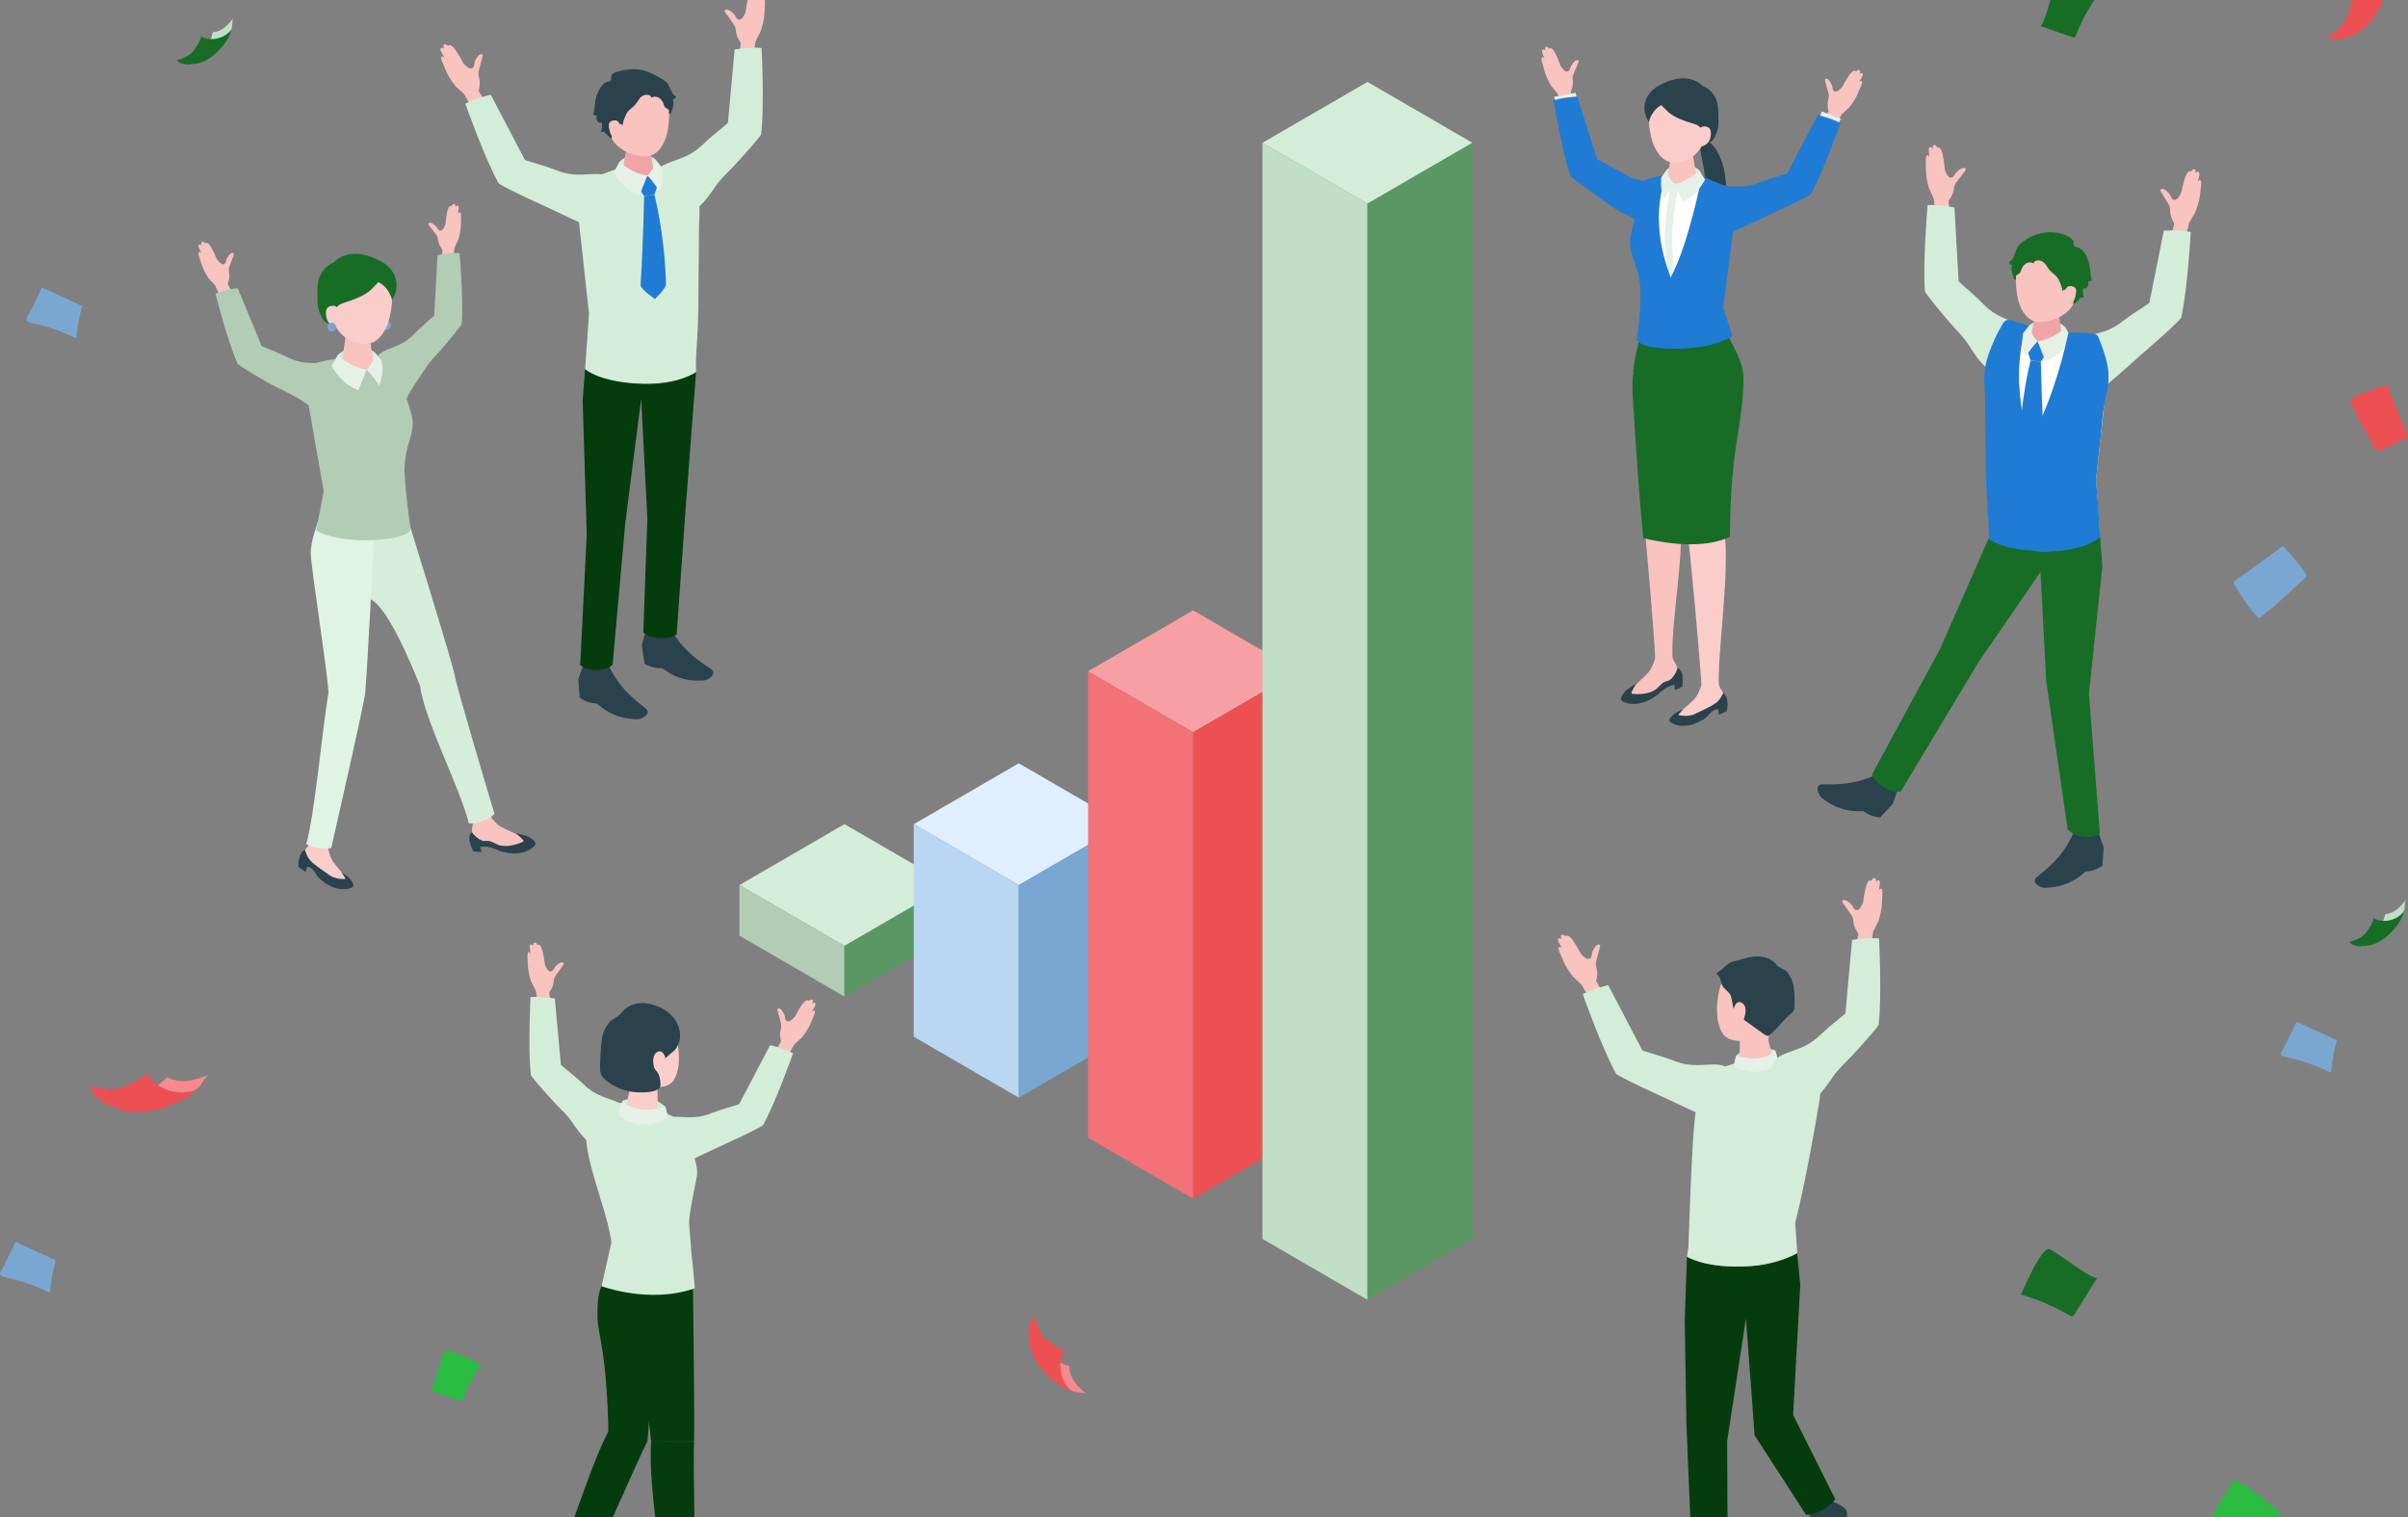 <svg width="500" height="315" viewBox="0 0 500 315" fill="none" xmlns="http://www.w3.org/2000/svg">
<rect x="0" y="0" width="500" height="315" fill="#808080" stroke="none"/>
<g clip-path="url(#clip0_2334_7569)">
<g clip-path="url(#clip1_2334_7569)">
<path d="M153.539 183.777L175.347 196.421L197.154 183.777L175.347 171.129L153.539 183.777Z" fill="#D4EDD8"/>
<path d="M175.347 196.421L153.539 183.777V194.293L175.347 206.937V196.421Z" fill="#B2CCB6"/>
<path d="M175.348 196.421L197.155 183.777V194.293L175.348 206.937V196.421Z" fill="#5B9765"/>
<path d="M156.501 11.112L156.911 8.547L157.996 6.386C158.342 5.382 158.688 3.843 158.734 2.778C158.787 1.625 158.836 0.767 158.84 0.483C158.843 0.061 158.769 -0.411 158.462 -0.4C158.229 -0.393 158.073 0.107 158.073 0.107C158.073 0.107 158.306 -1.294 158.317 -1.497C158.328 -1.699 158.296 -2.089 158.01 -2.121C157.723 -2.153 157.483 -1.717 157.483 -1.717C157.579 -2.291 157.409 -2.536 157.172 -2.589C156.876 -2.653 156.494 -1.99 156.494 -1.99C156.494 -1.99 156.127 -2.444 155.636 -1.412C155.194 -0.482 154.791 2.58 154.791 2.58C154.526 3.147 154.286 3.704 153.89 3.97C153.647 4.13 153.286 4.102 153.06 3.917C152.923 3.804 152.643 3.218 152.53 3.08C152.227 2.704 151.043 1.547 150.51 2.133C150.481 2.165 150.457 2.204 150.45 2.246C150.446 2.296 150.467 2.342 150.488 2.384C150.64 2.672 150.852 2.945 151.043 3.2C151.453 3.75 151.838 4.318 152.237 4.875C152.248 4.889 152.258 4.903 152.269 4.914C152.597 5.347 152.771 5.868 152.806 6.411C152.891 7.717 153.83 8.923 153.83 8.923L152.88 14.635L156.869 14.738L156.498 11.108L156.501 11.112Z" fill="#F9C3C0"/>
<path d="M158.138 9.962C158.138 9.962 158.756 21.985 158.049 27.913C157.632 28.641 154.75 31.936 152.471 34.374C151.072 35.874 149.754 36.974 148.56 38.702C146.455 41.749 144.427 44.843 140.223 44.591C138.75 44.502 135.768 43.818 135.821 41.891C135.874 39.979 135.238 36.804 136.531 35.271C137.312 34.342 138.513 33.906 139.654 33.508C142.378 32.557 144.007 31.883 146.024 29.921C147.628 28.364 149.468 27.005 151.15 25.529L152.538 10.281C152.538 10.281 155.516 9.706 158.134 9.962H158.138Z" fill="#D4EDD8"/>
<path d="M97.65 21.809L96.371 19.552L94.602 17.91C93.927 17.09 93.065 15.771 92.651 14.791C92.199 13.731 91.853 12.943 91.751 12.677C91.599 12.283 91.503 11.815 91.796 11.716C92.016 11.641 92.337 12.056 92.337 12.056C92.337 12.056 91.63 10.829 91.549 10.64C91.468 10.456 91.362 10.076 91.62 9.949C91.874 9.821 92.256 10.14 92.256 10.14C91.966 9.633 92.04 9.346 92.242 9.214C92.496 9.048 93.086 9.537 93.086 9.537C93.086 9.537 93.273 8.984 94.089 9.778C94.824 10.492 96.272 13.22 96.272 13.22C96.718 13.66 97.138 14.096 97.601 14.202C97.883 14.266 98.212 14.114 98.36 13.862C98.449 13.706 98.509 13.06 98.565 12.89C98.717 12.428 99.424 10.931 100.127 11.29C100.166 11.311 100.201 11.336 100.222 11.375C100.243 11.418 100.24 11.471 100.233 11.52C100.19 11.843 100.088 12.173 99.996 12.482C99.805 13.142 99.643 13.809 99.463 14.469C99.459 14.483 99.452 14.5 99.448 14.518C99.289 15.04 99.314 15.59 99.47 16.111C99.844 17.363 99.388 18.822 99.388 18.822L102.271 23.834L98.572 25.335L97.654 21.805L97.65 21.809Z" fill="#F9C3C0"/>
<path d="M96.621 21.535C96.621 21.535 100.634 32.877 103.545 38.085C104.205 38.596 108.127 40.529 111.161 41.909C114.684 43.495 118.054 45.194 121.594 46.738C121.848 46.848 122.113 46.961 122.388 46.936C122.611 46.919 122.812 46.812 123.007 46.702C124.639 45.791 125.123 45.308 126.974 45.148C129.358 44.943 130.019 43.818 129.408 42.449C128.631 40.703 128.005 37.524 126.228 36.605C125.155 36.048 123.879 36.105 122.671 36.176C119.792 36.343 118.033 36.35 115.418 35.314C113.341 34.491 111.126 33.945 109.006 33.228L101.909 19.676C101.909 19.676 98.938 20.293 96.617 21.531L96.621 21.535Z" fill="#D4EDD8"/>
<path d="M121.487 76.667L122.303 65.137L119.799 42.315C119.47 40.346 120.254 38.345 122.392 37.373C127.306 35.138 133.057 32.367 142.337 36.025C143.609 36.525 144.082 38.065 144.524 39.36C145.05 40.91 145.308 42.581 145.248 44.227L145.146 47.055C145.1 52.447 145.054 57.843 145.008 63.236C144.98 66.656 144.81 70.026 144.566 73.439C144.46 74.94 144.535 77.256 144.535 77.256C144.535 77.256 141.74 79.757 133.467 79.711C124.451 79.665 121.491 76.664 121.491 76.664L121.487 76.667Z" fill="#D4EDD8"/>
<path d="M121.092 138.135L120.074 141.02L120.375 144.901C120.375 144.901 122.031 146.096 123.925 146.079C125.101 147.033 127.458 149.243 132.248 149.346C133.28 149.367 135.064 148.388 134.293 147.327C133.82 146.671 128.825 143.812 126.334 138.036C123.649 137.77 121.095 138.139 121.095 138.139L121.092 138.135Z" fill="#2A424B"/>
<path d="M134.056 131.036L133.254 133.991L133.837 137.833C133.837 137.833 135.578 138.891 137.461 138.724C138.705 139.579 141.217 141.594 145.996 141.314C147.028 141.253 148.734 140.132 147.886 139.135C147.364 138.522 142.178 136.07 139.27 130.514C136.575 130.468 134.052 131.036 134.052 131.036H134.056Z" fill="#2A424B"/>
<path d="M136.168 33.169C135.044 31.963 130.685 31.409 128.625 33.594C128.477 34.662 128.258 35.358 128.258 35.358L132.027 36.717L136.072 36.142C136.072 36.142 136.27 33.999 136.168 33.169Z" fill="#D6EDDA"/>
<path d="M132.463 29.5C130.841 29.5 129.979 30.415 129.979 31.21L129.156 36.528C129.23 37.45 130.792 38.196 132.64 38.196C134.487 38.196 135.925 37.45 135.851 36.528L135.052 30.969C134.985 30.16 134.088 29.5 132.466 29.5H132.463Z" fill="#F0A4A8"/>
<path d="M131.799 16.53C127.182 16.565 125.906 20.046 125.906 24.274C125.906 29.777 129.51 31.473 131.361 32.012C133.615 32.672 136.42 33.261 138.137 28.925C139.157 26.346 139.122 21.862 138.553 20.124C138.059 18.609 136.416 16.494 131.799 16.53Z" fill="#F9C3C0"/>
<path d="M136.561 38.387L134.424 36.453L132.777 39.256L133.756 40.707L135.876 40.448L136.561 38.387Z" fill="#207BD4"/>
<path d="M135.874 40.449L133.755 40.708C133.755 40.708 133.585 49.765 133.016 59.191C132.963 60.054 135.994 62.083 135.994 62.083C135.994 62.083 138.312 59.873 138.287 59.025C138.005 48.314 135.874 40.445 135.874 40.445V40.449Z" fill="#207BD4"/>
<path d="M135.218 20.357C135.338 19.991 134.871 19.704 134.486 19.683C132.787 19.58 132.596 21.19 131.54 22.102C131.014 22.556 130.41 22.968 130.102 23.592C129.731 24.344 129.315 25.228 129.269 26.132C128.696 24.543 126.534 28.481 127.092 28.924C126.933 28.8 125.344 27.392 125.489 27.335C125.277 27.42 125.04 27.445 124.814 27.41C125.022 26.76 125.072 26.061 124.955 25.391C124.683 25.65 124.196 25.465 124.015 25.132C123.835 24.802 123.871 24.401 123.909 24.025C123.648 24.025 123.39 23.954 123.164 23.826C123.524 22.822 123.457 21.715 123.659 20.669C123.871 19.558 124.729 17.682 125.725 17.121C126.05 16.937 126.591 16.983 126.817 16.703C127.054 16.415 126.753 15.837 127.092 15.464C127.425 15.103 127.912 14.939 128.389 14.822C130.23 14.375 132.105 14.13 133.946 14.716C135.158 15.103 136.281 15.72 137.38 16.366C137.701 16.557 138.026 16.752 138.302 17.008C138.98 17.636 139.164 18.604 139.651 19.37C139.831 19.654 140.082 19.91 140.404 19.998C140.333 20.162 140.255 20.328 140.128 20.453C140.005 20.573 139.817 20.648 139.648 20.584C139.92 20.899 139.86 21.637 139.778 22.021C139.676 22.507 139.513 23.049 139.305 23.5C139.252 23.617 139.107 23.72 138.998 23.645C138.916 23.589 138.913 23.472 138.924 23.372C138.945 23.181 138.977 22.968 138.856 22.815C138.814 22.762 138.754 22.723 138.697 22.684C138.535 22.578 138.369 22.468 138.206 22.361C137.906 22.163 137.864 21.68 137.708 21.364C137.532 21.009 137.306 20.676 136.995 20.431C136.486 20.03 135.695 19.927 135.211 20.357H135.218Z" fill="#2A424B"/>
<path d="M128.821 26.381C128.821 26.381 128.744 24.809 127.398 25.015C126.25 25.189 126.278 25.937 126.61 27.246C126.942 28.555 127.74 29.18 128.546 29.141C129.351 29.105 128.821 26.377 128.821 26.377V26.381Z" fill="#F9C3C0"/>
<path d="M121.836 111.026L120.981 83.144L121.487 76.666C121.487 76.666 124.489 79.415 133.462 79.713C140.846 79.958 144.53 77.258 144.53 77.258L142.404 105.076L140.5 131.73C140.5 131.73 139.436 132.571 137.239 132.518C134.748 132.461 133.579 131.297 133.579 131.297L134.423 107.801L133.137 82.775L129.841 108.564L127.202 138.042C127.202 138.042 125.934 139.166 123.875 139.173C121.79 139.18 120.473 138.091 120.473 138.091L121.836 111.019V111.026Z" fill="#053C0E"/>
<path d="M134.422 36.453C134.422 36.453 133.543 38.624 132.776 40.622C130.639 39.742 129.176 38.617 127.406 35.815C127.918 34.999 128.625 33.594 128.625 33.594C128.625 33.594 131.116 36.02 134.419 36.453H134.422Z" fill="#E5F0E7"/>
<path d="M134.422 36.453C134.422 36.453 135.849 35.254 136.167 33.168C136.167 33.168 136.987 34.25 137.449 34.807C137.796 37.223 137.411 38.411 136.902 39.706C135.761 37.787 134.422 36.453 134.422 36.453Z" fill="#E5F0E7"/>
<path d="M401.841 43.801L401.523 41.225L400.516 39.026C400.205 38.011 399.916 36.457 399.905 35.393C399.894 34.236 399.873 33.378 399.88 33.094C399.891 32.672 399.983 32.203 400.29 32.225C400.523 32.239 400.661 32.746 400.661 32.746C400.661 32.746 400.477 31.338 400.474 31.136C400.474 30.933 400.516 30.543 400.802 30.525C401.089 30.504 401.315 30.948 401.315 30.948C401.24 30.369 401.417 30.131 401.657 30.089C401.958 30.036 402.311 30.713 402.311 30.713C402.311 30.713 402.692 30.273 403.148 31.323C403.554 32.267 403.851 35.343 403.851 35.343C404.095 35.921 404.314 36.486 404.702 36.762C404.939 36.932 405.303 36.915 405.533 36.737C405.674 36.627 405.974 36.053 406.091 35.918C406.409 35.552 407.631 34.438 408.143 35.041C408.172 35.074 408.196 35.112 408.2 35.155C408.2 35.205 408.179 35.251 408.154 35.293C407.991 35.574 407.772 35.84 407.571 36.092C407.14 36.627 406.737 37.181 406.317 37.72C406.306 37.734 406.296 37.745 406.285 37.759C405.939 38.178 405.752 38.696 405.695 39.239C405.564 40.541 404.582 41.711 404.582 41.711L405.328 47.451L401.339 47.412L401.841 43.801Z" fill="#F9C3C0"/>
<path d="M400.249 42.59C400.249 42.59 399.207 54.582 399.698 60.531C400.087 61.273 402.853 64.668 405.043 67.19C406.389 68.74 407.664 69.886 408.798 71.657C410.794 74.775 412.709 77.94 416.92 77.84C418.397 77.805 421.399 77.23 421.414 75.3C421.428 73.388 422.177 70.238 420.94 68.659C420.191 67.705 419.008 67.222 417.881 66.782C415.192 65.732 413.589 65.001 411.642 62.968C410.095 61.354 408.304 59.931 406.675 58.395L405.827 43.108C405.827 43.108 402.87 42.427 400.245 42.587L400.249 42.59Z" fill="#D4EDD8"/>
<path d="M453.974 48.737L454.567 46.211L455.804 44.132C456.221 43.156 456.676 41.645 456.8 40.587C456.934 39.442 457.047 38.587 457.068 38.306C457.104 37.884 457.061 37.409 456.754 37.395C456.521 37.384 456.33 37.873 456.33 37.873C456.33 37.873 456.666 36.493 456.687 36.295C456.708 36.096 456.708 35.702 456.426 35.653C456.143 35.603 455.871 36.018 455.871 36.018C456.005 35.45 455.857 35.195 455.624 35.128C455.33 35.039 454.906 35.678 454.906 35.678C454.906 35.678 454.574 35.199 454.009 36.192C453.504 37.086 452.879 40.112 452.879 40.112C452.575 40.658 452.296 41.198 451.879 41.432C451.625 41.574 451.264 41.521 451.056 41.318C450.925 41.194 450.688 40.591 450.589 40.446C450.314 40.048 449.215 38.81 448.643 39.353C448.611 39.381 448.583 39.42 448.576 39.463C448.569 39.513 448.586 39.559 448.604 39.605C448.735 39.903 448.926 40.19 449.099 40.46C449.47 41.038 449.809 41.631 450.169 42.216C450.176 42.23 450.187 42.244 450.197 42.258C450.494 42.713 450.628 43.248 450.625 43.791C450.618 45.1 451.466 46.37 451.466 46.37L450.109 51.997L454.076 52.391L453.967 48.747L453.974 48.737Z" fill="#F9C3C0"/>
<path d="M454.888 48.183C454.888 48.183 454.224 60.203 452.892 66.021C452.401 66.698 449.183 69.664 446.66 71.846C443.725 74.365 440.969 76.951 438.009 79.435C437.797 79.612 437.574 79.796 437.302 79.85C437.083 79.896 436.86 79.85 436.645 79.8C434.822 79.389 434.225 79.062 432.402 79.431C430.056 79.91 429.106 79.02 429.307 77.533C429.565 75.639 429.269 72.414 430.717 71.027C431.593 70.189 432.833 69.881 434.01 69.608C436.818 68.955 438.51 68.458 440.725 66.727C442.485 65.35 444.459 64.197 446.289 62.909L449.292 47.899C449.292 47.899 452.316 47.647 454.888 48.183Z" fill="#D4EDD8"/>
<path d="M436.031 111.075L435.215 99.545C435.328 98.502 435.445 97.459 435.558 96.416C435.978 92.574 436.402 88.732 436.823 84.89C437.134 82.073 438.434 77.734 437.066 75.126C436.582 74.204 436.123 72.636 435.381 71.926C434.901 71.465 433.905 71.22 433.297 70.958C431.693 70.255 430.058 69.624 428.355 69.212C423.918 68.141 419.396 68.772 415.181 70.433C413.909 70.933 413.436 72.473 412.994 73.768C412.468 75.318 412.21 76.989 412.27 78.635L412.373 81.463C412.419 86.855 412.465 92.251 412.511 97.644C412.539 101.064 412.708 104.434 412.952 107.847C413.058 109.348 412.984 111.664 412.984 111.664C412.984 111.664 415.778 114.166 424.052 114.119C433.067 114.073 436.028 111.072 436.028 111.072L436.031 111.075Z" fill="white"/>
<path d="M435.748 172.998L436.804 175.868L436.557 179.753C436.557 179.753 434.914 180.97 433.024 180.981C431.862 181.949 429.534 184.191 424.747 184.362C423.716 184.397 421.921 183.443 422.677 182.368C423.143 181.708 428.1 178.778 430.509 172.97C433.19 172.668 435.748 173.002 435.748 173.002V172.998Z" fill="#2A424B"/>
<path d="M394.028 163.98L393.046 166.882L390.418 169.738C390.418 169.738 388.386 169.635 386.92 168.436C385.412 168.447 382.208 168.702 378.406 165.779C377.587 165.147 376.799 163.26 378.057 162.909C378.83 162.692 384.497 163.583 390.004 160.613C392.262 162.089 394.032 163.98 394.032 163.98H394.028Z" fill="#2A424B"/>
<path d="M421.346 67.575C422.469 66.369 426.829 65.815 428.888 68.001C429.037 69.069 429.256 69.764 429.256 69.764L425.486 71.123L421.441 70.548C421.441 70.548 421.243 68.405 421.346 67.575Z" fill="#D6EDDA"/>
<path d="M425.051 63.91C426.672 63.91 427.534 64.826 427.534 65.62L428.357 70.938C428.283 71.861 426.722 72.606 424.874 72.606C423.027 72.606 421.589 71.861 421.663 70.938L422.461 65.379C422.528 64.57 423.426 63.91 425.047 63.91H425.051Z" fill="#F0A4A8"/>
<path d="M425.721 50.94C430.339 50.975 431.614 54.455 431.614 58.681C431.614 64.183 428.011 65.879 426.159 66.418C423.906 67.078 421.101 67.667 419.384 63.332C418.363 60.752 418.398 56.268 418.967 54.53C419.461 53.015 421.104 50.901 425.721 50.936V50.94Z" fill="#F9C3C0"/>
<path d="M420.957 72.796L423.094 70.859L424.741 73.666L423.762 75.117L421.642 74.854L420.957 72.796Z" fill="#207BD4"/>
<path d="M421.644 74.853L423.763 75.112C423.763 75.112 423.933 84.169 424.501 93.596C424.554 94.458 421.523 96.487 421.523 96.487C421.523 96.487 419.206 94.277 419.231 93.429C419.513 82.718 421.644 74.85 421.644 74.85V74.853Z" fill="#207BD4"/>
<path d="M417.862 53.774C417.682 54.058 417.431 54.314 417.109 54.402C417.18 54.566 417.258 54.732 417.385 54.856C417.509 54.977 417.696 55.052 417.865 54.988C417.593 55.303 417.653 56.041 417.735 56.425C417.837 56.911 418 57.453 418.208 57.904C418.261 58.021 418.406 58.124 418.515 58.049C418.597 57.993 418.6 57.876 418.59 57.776C418.568 57.585 418.537 57.372 418.657 57.219C418.699 57.166 418.759 57.127 418.816 57.088C418.978 56.981 419.144 56.872 419.307 56.765C419.607 56.566 419.649 56.084 419.805 55.768C419.981 55.413 420.208 55.08 420.518 54.835C421.027 54.434 421.819 54.331 422.303 54.761C422.182 54.395 422.649 54.108 423.034 54.087C424.733 53.984 424.924 55.594 425.98 56.506C426.506 56.96 427.111 57.372 427.418 57.996C427.789 58.748 428.206 59.632 428.252 60.536C428.824 58.947 430.986 62.885 430.428 63.328C430.587 63.204 432.176 61.796 432.032 61.739C432.244 61.824 432.48 61.849 432.706 61.813C432.498 61.164 432.448 60.465 432.565 59.795C432.837 60.054 433.325 59.869 433.505 59.536C433.685 59.206 433.65 58.805 433.611 58.429C433.872 58.429 434.13 58.358 434.356 58.23C433.996 57.226 434.063 56.119 433.862 55.073C433.611 53.771 432.943 52.181 431.781 51.507C431.495 51.341 430.954 51.312 430.735 51.131C430.428 50.88 430.661 50.28 430.452 49.946C430.06 49.315 428.87 48.786 428.202 48.584C426.153 47.96 423.892 48.166 421.949 49.038C420.964 49.482 420.045 50.099 419.282 50.869C418.487 51.671 418.459 52.834 417.865 53.771L417.862 53.774Z" fill="#176D25"/>
<path d="M428.695 60.791C428.695 60.791 428.776 59.219 430.118 59.425C431.266 59.599 431.238 60.347 430.906 61.656C430.574 62.965 429.776 63.59 428.97 63.551C428.165 63.515 428.695 60.787 428.695 60.787V60.791Z" fill="#F9C3C0"/>
<path d="M433.755 144.045L436.539 117.554L436.033 111.076C436.033 111.076 433.031 113.826 424.057 114.124C416.674 114.368 412.989 111.669 412.989 111.669L402.794 134.832L388.691 160.847C388.691 160.847 389.105 162.138 390.952 163.334C393.047 164.686 394.665 164.381 394.665 164.381L410.778 137.556L423.694 118.764L424.87 141.335L429.339 172.26C429.339 172.26 430.466 173.527 432.511 173.779C434.578 174.03 436.016 173.108 436.016 173.108L433.758 144.049L433.755 144.045Z" fill="#176D25"/>
<path d="M423.094 70.859C423.094 70.859 423.973 73.031 424.74 75.028C426.877 74.148 428.34 73.024 430.11 70.221C429.597 69.405 428.891 68 428.891 68C428.891 68 426.4 70.427 423.097 70.859H423.094Z" fill="#E5F0E7"/>
<path d="M422.919 114.013L422.121 93.188C421.061 90.847 420.397 88.293 419.92 85.774C419.408 83.067 419.153 80.31 419.171 77.553C419.181 75.666 419.21 73.765 419.499 71.891C419.605 71.196 419.655 70.156 419.973 69.525C420.111 69.252 420.368 69.028 420.566 68.805C420.87 68.464 421.135 68.078 421.411 67.712C421.382 67.751 419.98 67.237 419.853 67.194C419.266 67.006 418.68 66.811 418.093 66.609C417.588 66.435 417.016 66.293 416.535 66.527C416.15 66.715 415.914 67.106 415.698 67.478C414.543 69.454 413.575 71.608 412.837 73.782C412.31 75.333 411.978 77.036 412.038 78.682L412.151 81.531C412.197 86.923 412.317 92.355 412.363 97.747C412.392 101.167 412.611 104.477 412.851 107.887C412.957 109.387 412.985 111.92 412.985 111.92C412.985 111.92 415.518 114.184 422.891 114.365L422.919 114.013Z" fill="#207BD4"/>
<path d="M421.928 92.933C421.928 92.933 416.279 83.564 415.039 75.68C415.901 75.244 417.296 74.964 417.296 74.964L415.905 72.551L418.282 69.344L420.384 68.943C420.384 68.943 416.936 79.743 421.928 92.933Z" fill="#207BD4"/>
<path d="M436.076 70.919C435.995 70.699 435.91 70.483 435.825 70.263C435.726 70.004 435.617 69.73 435.398 69.56C435.228 69.432 435.016 69.379 434.808 69.337C433.087 68.989 431.289 69.173 429.537 69.053C429.442 70.142 429.505 71.139 429.24 72.203C428.739 74.232 428.173 76.244 427.545 78.234C426.047 82.963 424.248 88.001 421.094 91.9C421.193 98.435 422.171 114.346 422.171 114.346C422.68 114.446 423.429 114.602 424.054 114.598C425.654 114.591 427.064 114.488 428.301 114.325C430.826 113.942 433.638 113.47 436.034 111.551C436.037 111.434 436.034 111.271 436.034 111.075C435.981 108.819 435.405 101.695 435.235 99.755L435.221 99.545L435.401 97.91L436.27 89.991C436.454 88.32 436.532 86.6 436.8 84.947C437.228 82.296 438.03 79.88 437.772 77.141C437.567 74.995 436.846 72.941 436.083 70.922L436.076 70.919Z" fill="#207BD4"/>
<path d="M420.434 93.227C420.434 93.227 429.177 84.553 432.614 77.358C431.911 76.691 430.657 76.024 430.657 76.024L432.682 74.112L431.226 70.124L429.421 69.365C429.421 69.365 426.407 84.305 420.434 93.227Z" fill="#207BD4"/>
<path d="M423.094 70.859C423.094 70.859 421.666 69.66 421.348 67.574C421.348 67.574 420.529 68.656 420.066 69.213C419.72 71.629 420.105 72.818 420.614 74.113C421.755 72.193 423.094 70.859 423.094 70.859Z" fill="#E5F0E7"/>
<path d="M324.224 21.557L323.377 19.396L322.013 17.718C321.518 16.909 320.921 15.629 320.678 14.71C320.413 13.713 320.204 12.971 320.148 12.723C320.063 12.354 320.038 11.928 320.31 11.875C320.515 11.836 320.748 12.244 320.748 12.244C320.748 12.244 320.275 11.066 320.229 10.892C320.183 10.719 320.133 10.371 320.377 10.289C320.621 10.208 320.914 10.541 320.914 10.541C320.72 10.055 320.822 9.81 321.02 9.722C321.267 9.608 321.727 10.115 321.727 10.115C321.727 10.115 321.96 9.647 322.585 10.456C323.147 11.183 324.087 13.78 324.087 13.78C324.426 14.224 324.744 14.667 325.139 14.82C325.383 14.912 325.694 14.82 325.853 14.614C325.952 14.486 326.083 13.922 326.157 13.78C326.351 13.393 327.164 12.155 327.739 12.563C327.771 12.585 327.799 12.613 327.814 12.652C327.828 12.695 327.814 12.741 327.807 12.78C327.729 13.06 327.598 13.337 327.478 13.603C327.224 14.163 326.998 14.731 326.754 15.295C326.747 15.309 326.743 15.323 326.736 15.338C326.531 15.778 326.482 16.271 326.556 16.75C326.733 17.906 326.143 19.141 326.143 19.141L328.068 23.944L324.606 24.806L324.235 21.564L324.224 21.557Z" fill="#F9C3C0"/>
<path d="M327.39 20.343L327.16 19.268L322.656 20.112L323.151 21.265L327.39 20.343Z" fill="#E5F0E7"/>
<path d="M381.243 25.799L382.388 23.781L383.97 22.312C384.574 21.581 385.345 20.396 385.715 19.523C386.118 18.573 386.429 17.87 386.521 17.632C386.655 17.281 386.74 16.863 386.482 16.77C386.284 16.703 385.998 17.075 385.998 17.075C385.998 17.075 386.63 15.976 386.701 15.809C386.772 15.642 386.867 15.305 386.637 15.192C386.408 15.075 386.069 15.365 386.069 15.365C386.327 14.911 386.263 14.656 386.079 14.539C385.85 14.39 385.327 14.826 385.327 14.826C385.327 14.826 385.161 14.329 384.43 15.043C383.772 15.681 382.476 18.119 382.476 18.119C382.077 18.512 381.702 18.902 381.285 18.998C381.031 19.055 380.738 18.917 380.607 18.693C380.526 18.555 380.476 17.977 380.423 17.824C380.286 17.413 379.657 16.071 379.028 16.394C378.993 16.412 378.961 16.437 378.943 16.472C378.922 16.511 378.929 16.558 378.933 16.6C378.972 16.887 379.063 17.182 379.145 17.459C379.318 18.047 379.463 18.643 379.622 19.236C379.625 19.25 379.629 19.264 379.636 19.279C379.777 19.743 379.756 20.236 379.618 20.701C379.282 21.822 379.692 23.128 379.692 23.128L377.113 27.612L380.42 28.957L381.24 25.799H381.243Z" fill="#F9C3C0"/>
<path d="M381.549 25.867L382.274 24.679L378.264 23.143L377.73 24.831L381.549 25.867Z" fill="#E5F0E7"/>
<path d="M322.574 20.864C322.574 20.864 324.337 31.486 326.089 36.531C326.591 37.084 329.742 39.408 332.201 41.1C333.709 42.14 335.264 43.399 336.878 44.215C338.486 45.028 340.142 45.599 341.202 47.171C341.531 47.66 341.828 48.249 342.382 48.441C343.198 48.717 345.53 47.49 346.293 47.086C347.233 46.589 348.494 45.695 348.186 44.453C347.773 42.793 347.72 39.898 346.3 38.805C345.442 38.145 344.308 37.996 343.234 37.865C340.672 37.56 339.121 37.287 336.981 35.963C335.281 34.91 333.413 34.08 331.66 33.115L327.527 20.062C327.527 20.062 324.814 20.137 322.578 20.864H322.574Z" fill="#207BD4"/>
<path d="M382.165 25.559C382.165 25.559 378.572 35.705 375.968 40.363C375.375 40.821 371.87 42.552 369.154 43.783C366.003 45.203 362.986 46.724 359.82 48.105C359.594 48.204 359.354 48.303 359.11 48.282C358.912 48.264 358.732 48.172 358.556 48.073C357.093 47.257 356.666 46.824 355.005 46.682C352.871 46.497 352.282 45.493 352.829 44.269C353.525 42.708 354.083 39.867 355.673 39.044C356.634 38.547 357.775 38.597 358.856 38.66C361.431 38.809 363.007 38.817 365.342 37.887C367.2 37.149 369.182 36.663 371.079 36.021L377.427 23.898C377.427 23.898 380.084 24.448 382.161 25.559H382.165Z" fill="#207BD4"/>
<path d="M358.361 41.31C357.34 41.161 356.209 41.225 355.397 40.59C354.623 39.983 354.415 38.983 354.319 38.06C354.27 37.571 354.076 37.085 353.998 36.592C353.917 36.067 353.867 35.534 353.79 35.009C353.627 33.913 353.33 32.842 353.147 31.749C353.034 31.082 352.97 30.365 353.253 29.748C353.429 29.365 353.772 28.989 354.206 29.124C354.627 29.251 354.98 29.525 355.294 29.823C358.029 32.405 358.686 37.791 358.361 41.314V41.31Z" fill="#2A424B"/>
<path d="M347.049 140.919C347.975 140.036 348.349 138.702 348.349 138.702C348.349 138.702 347.745 138.425 346.932 138.964C344.876 140.593 343.682 141.022 343.078 141.111C340.485 141.487 339.81 141.888 339.81 141.888C339.81 141.888 338.698 143.53 338.744 144.052C339.323 144.14 341.732 144.279 343.142 143.527C344.113 143.094 346.12 141.803 347.049 140.919Z" fill="#2A424B"/>
<path d="M339.023 77.284C339.023 77.284 340.758 104.201 341.175 106.854C341.592 109.508 343.602 132.937 343.676 136.669C344.591 137.397 346.29 137.588 347.29 136.8C346.873 128.907 350.12 113.9 348.671 106.428C348.862 104.208 349.943 92.6 349.728 88.239C349.657 83.152 346.354 79.2 346.354 79.2L342.507 75.688L339.023 77.287V77.284Z" fill="#F9C3C0"/>
<path d="M347.05 136.119L347.223 136.538C347.562 137.354 348.226 138.038 348.311 138.922C348.414 139.993 347.986 140.685 347.166 141.129C347.166 141.129 345.856 141.444 345.517 141.646C344.831 142.058 343.245 143.772 343.245 143.772C342.493 144.591 340.945 145.155 339.861 145.038C338.85 144.928 338.713 144.843 338.222 144.187C337.607 143.36 339.069 142.487 339.769 142.008C340.454 141.54 342.351 139.546 342.351 139.546C342.743 139.05 343.058 138.468 343.273 137.836L343.75 136.492L347.053 136.123L347.05 136.119Z" fill="#F9C3C0"/>
<path d="M339.811 141.889C339.811 141.889 338.698 143.532 338.744 144.053C339.323 144.142 341.732 144.28 343.142 143.528C344.113 143.095 346.12 141.804 347.049 140.92C347.975 140.037 348.349 138.703 348.349 138.703C348.349 138.703 349.391 139.281 349.388 140.509C349.465 141.474 349.328 142.599 349.328 142.599L347.756 143.326L347.674 142.24C347.674 142.24 346.378 142.173 344.244 144.174C343.566 144.809 340.305 147.15 337.066 145.742C336.02 145.288 336.953 144.12 337.447 143.567C337.942 143.014 339.814 141.889 339.814 141.889H339.811Z" fill="#2A424B"/>
<path d="M347.414 79.072C347.414 79.072 349.855 106.957 350.332 109.912C350.805 112.867 353.154 138.489 353.306 142.647C354.476 143.179 355.903 143.332 356.931 142.693C356.436 136.367 359.492 117.582 357.885 109.274C358.287 102.235 361.244 78.242 361.244 78.242L356.253 75.453L347.41 79.072H347.414Z" fill="#FACDCB"/>
<path d="M340.548 69.962C343.603 70.445 349.683 71.782 358.215 68.391C359.645 71.654 362.009 75.032 362.005 78.424C361.995 88.712 359.338 91.72 359.193 111.442C354.926 113.62 347.715 113.365 341.212 111.726C340.551 105.117 339.703 93.704 339.046 82.684C338.732 77.398 339.35 74.666 340.544 69.962H340.548Z" fill="#176D25"/>
<path d="M356.839 142.068L357.009 142.48C357.337 143.285 358.012 143.97 358.072 144.836C358.143 145.882 357.874 146.815 356.938 147.064C356.532 147.17 355.649 147.042 355.256 147.191C354.444 147.5 352.607 149.451 352.607 149.451C351.787 150.235 350.417 150.743 349.279 150.604C348.223 150.473 347.785 150.377 347.294 149.721C346.675 148.901 348.24 148.085 348.989 147.635C349.724 147.195 351.72 145.29 351.72 145.29C352.151 144.814 352.497 144.257 352.745 143.644L353.292 142.345L356.839 142.072V142.068Z" fill="#FACDCB"/>
<path d="M359.721 69.802L357.827 64.005L360.448 43.109C361.102 40.647 361.098 39.916 360.865 39.541C360.477 39.367 358.728 38.753 358.138 38.54C353.503 36.805 349.515 34.414 340.951 37.639C339.778 38.079 339.733 42.957 339.764 44.468C339.764 44.468 338.323 49.176 338.436 50.482C338.754 54.182 340.181 54.962 340.623 59.89C340.905 63.012 339.884 70.523 339.884 70.523C339.884 70.523 339.955 72.329 347.547 72.406C355.817 72.492 359.717 69.799 359.717 69.799L359.721 69.802Z" fill="#207BD4"/>
<path d="M349.585 147.221C349.585 147.221 348.603 148.175 348.504 148.473C349.062 148.618 350.861 148.902 352.224 148.107C353.164 147.643 355.315 146.724 356.312 145.95C357.308 145.181 357.806 143.914 357.806 143.914C357.806 143.914 358.767 144.588 358.64 145.787C358.859 146.327 358.53 147.685 358.53 147.685L356.884 148.416L356.788 147.306C356.788 147.306 355.987 146.933 354.453 148.767C353.867 149.47 350.112 151.822 347.084 150.115C346.109 149.566 346.999 148.831 347.54 148.342C348.08 147.852 349.592 147.221 349.592 147.221H349.585Z" fill="#2A424B"/>
<path d="M346.037 35.297C347.001 34.161 350.912 33.484 352.855 35.371C353.031 36.329 353.257 36.946 353.257 36.946L349.915 38.327L346.245 37.975C346.245 37.975 345.98 36.049 346.04 35.297H346.037Z" fill="#D6EDDA"/>
<path d="M344.204 37.912C344.204 37.912 343.239 49.847 346.921 57.613C348.288 54.902 353.53 44.646 353.043 38.891L347.74 38.192L344.204 37.912Z" fill="white"/>
<path d="M349.273 30.977C350.767 30.962 351.569 31.8 351.576 32.531L352.382 37.423C352.322 38.271 350.891 38.973 349.188 38.991C347.485 39.009 346.153 38.335 346.217 37.483L346.902 32.353C346.955 31.608 347.778 30.991 349.273 30.977Z" fill="#F9C3C0"/>
<path d="M348.824 17.964C353.346 17.637 354.862 20.944 355.19 25.08C354.325 30.008 352.223 32.406 350.453 33.081C348.298 33.904 345.599 34.698 343.585 30.59C342.387 28.146 342.073 23.757 342.493 22.012C342.857 20.49 344.302 18.294 348.824 17.967V17.964Z" fill="#FACDCB"/>
<path d="M344.967 21.826C344.928 21.847 346.412 23.287 346.504 23.358C348.012 24.543 349.701 25.111 351.513 25.646C351.895 25.76 352.283 25.873 352.615 26.09C352.877 26.26 353.099 26.487 353.297 26.732C353.997 27.601 354.339 28.648 354.41 29.751C354.823 29.79 355.509 29.357 355.749 28.956C356.046 28.46 356.293 27.928 356.505 27.388C356.989 26.147 356.773 24.476 356.788 23.138C356.809 20.793 355.731 18.707 353.488 17.827C353.488 17.827 350.425 14.212 344.137 17.969C342.063 19.207 340.293 22.031 342.381 25.391C342.381 25.391 342.777 22.989 344.971 21.822L344.967 21.826Z" fill="#2A424B"/>
<path d="M352.703 27.702C352.703 27.702 352.657 26.159 353.989 26.254C355.127 26.336 355.402 27.102 355.18 28.408C354.957 29.713 353.979 30.355 353.187 30.384C352.396 30.412 352.703 27.702 352.703 27.702Z" fill="#FACDCB"/>
<path d="M346.428 56.59C346.428 56.59 345.569 51.566 345.668 48.253C345.767 44.918 346.975 38.152 346.975 38.152L348.508 38.216C348.508 38.216 347.381 44.886 347.222 48.189C347.064 51.481 347.625 56.505 347.625 56.505L346.922 57.605L346.428 56.586V56.59Z" fill="#E5F0E7"/>
<path d="M346.922 57.61C346.922 57.61 353.115 51.951 356.499 44.71C355.789 44.047 354.528 43.391 354.528 43.391L356.538 41.457L355.181 37.331L353.366 36.586C353.366 36.586 350.741 50.401 346.922 57.61Z" fill="#207BD4"/>
<path d="M346.92 57.608C346.92 57.608 342.225 50.839 340.922 42.988C341.777 42.545 343.165 42.254 343.165 42.254L341.756 39.859L344.098 36.641L346.189 36.223C346.189 36.223 341.826 44.499 346.917 57.612L346.92 57.608Z" fill="#207BD4"/>
<path d="M347.742 38.188C347.742 38.188 348.621 40.111 349.395 41.877C351.289 40.994 352.56 39.922 354.041 37.322C353.546 36.609 352.85 35.367 352.85 35.367C352.85 35.367 350.702 37.659 347.738 38.184L347.742 38.188Z" fill="#E5F0E7"/>
<path d="M347.741 38.188C347.741 38.188 346.406 37.166 346.035 35.297C346.035 35.297 345.339 36.304 344.947 36.826C344.731 39.018 345.127 40.076 345.639 41.222C346.589 39.444 347.741 38.188 347.741 38.188Z" fill="#E5F0E7"/>
<path d="M94.121 53.557L94.382 51.446L95.209 49.644C95.463 48.81 95.7 47.54 95.711 46.667C95.721 45.72 95.735 45.018 95.728 44.784C95.718 44.439 95.644 44.053 95.393 44.071C95.202 44.085 95.089 44.5 95.089 44.5C95.089 44.5 95.241 43.347 95.241 43.18C95.241 43.013 95.206 42.694 94.972 42.68C94.739 42.662 94.552 43.027 94.552 43.027C94.612 42.552 94.467 42.361 94.273 42.325C94.025 42.279 93.736 42.836 93.736 42.836C93.736 42.836 93.421 42.474 93.05 43.336C92.718 44.109 92.475 46.628 92.475 46.628C92.273 47.1 92.093 47.565 91.779 47.792C91.584 47.93 91.288 47.916 91.097 47.774C90.98 47.686 90.737 47.214 90.638 47.104C90.38 46.802 89.376 45.894 88.956 46.387C88.935 46.416 88.914 46.447 88.91 46.483C88.91 46.522 88.928 46.561 88.945 46.596C89.08 46.827 89.26 47.043 89.426 47.249C89.779 47.686 90.108 48.14 90.454 48.583C90.461 48.594 90.472 48.604 90.479 48.615C90.761 48.959 90.917 49.381 90.963 49.825C91.072 50.893 91.874 51.851 91.874 51.851L91.263 56.555L94.531 56.523L94.121 53.564V53.557Z" fill="#F9C3C0"/>
<path d="M95.424 52.567C95.424 52.567 96.278 62.391 95.876 67.265C95.554 67.872 93.29 70.653 91.499 72.718C90.396 73.988 89.351 74.928 88.422 76.379C87.047 78.526 85.426 80.612 84.359 82.935C84.666 82.261 78.096 81.016 78.085 79.363C78.074 77.798 77.46 75.216 78.474 73.921C79.085 73.137 80.056 72.746 80.978 72.385C83.179 71.526 84.493 70.926 86.09 69.263C87.358 67.939 88.824 66.775 90.16 65.516L90.852 52.993C90.852 52.993 93.276 52.436 95.424 52.567Z" fill="#B2CCB6"/>
<path d="M45.591 61.302L44.68 59.291L43.305 57.761C42.797 57.016 42.168 55.828 41.889 54.969C41.589 54.033 41.355 53.341 41.288 53.11C41.189 52.766 41.147 52.362 41.401 52.298C41.592 52.252 41.832 52.628 41.832 52.628C41.832 52.628 41.327 51.532 41.274 51.368C41.221 51.205 41.157 50.879 41.387 50.787C41.617 50.694 41.91 50.999 41.91 50.999C41.702 50.549 41.786 50.311 41.97 50.215C42.2 50.095 42.659 50.556 42.659 50.556C42.659 50.556 42.86 50.102 43.493 50.836C44.061 51.5 45.079 53.919 45.079 53.919C45.425 54.324 45.743 54.728 46.128 54.856C46.365 54.934 46.654 54.828 46.796 54.625C46.884 54.501 46.983 53.958 47.043 53.816C47.209 53.437 47.923 52.223 48.488 52.582C48.52 52.603 48.548 52.628 48.562 52.66C48.576 52.699 48.569 52.741 48.562 52.784C48.502 53.054 48.389 53.323 48.29 53.582C48.078 54.125 47.887 54.678 47.682 55.225C47.679 55.239 47.672 55.25 47.668 55.264C47.495 55.693 47.471 56.161 47.562 56.615C47.785 57.708 47.283 58.907 47.283 58.907L49.343 63.377L46.093 64.364L45.584 61.302H45.591Z" fill="#F9C3C0"/>
<path d="M44.738 60.992C44.738 60.992 47.271 70.915 49.337 75.552C49.86 76.034 53.033 77.979 55.499 79.383C58.342 81.001 62.274 82.431 64.641 84.68C65.196 85.205 65.729 85.837 66.475 86C67.263 86.177 68.089 85.759 68.623 85.156C69.379 84.301 71.304 82.378 70.919 81.257C70.392 79.717 70.106 76.975 68.672 76.059C67.803 75.506 66.719 75.453 65.691 75.421C63.239 75.339 61.744 75.208 59.611 74.129C57.915 73.271 56.078 72.636 54.336 71.866L49.362 59.832C49.362 59.832 46.797 60.123 44.734 60.996L44.738 60.992Z" fill="#B2CCB6"/>
<path d="M79.316 67.546C79.316 68.05 79.723 68.462 80.228 68.462C80.733 68.462 81.139 68.053 81.139 67.546C81.139 67.039 80.733 66.631 80.228 66.631C79.723 66.631 79.316 67.039 79.316 67.546Z" fill="#7AA7D2"/>
<path d="M99.884 174.446C98.722 173.914 97.941 172.771 97.941 172.771C97.941 172.771 98.422 172.314 99.365 172.558C101.834 173.428 103.103 173.445 103.703 173.332C106.279 172.842 107.045 173.002 107.045 173.002C107.045 173.002 108.631 174.194 108.755 174.701C108.236 174.974 106.003 175.89 104.424 175.638C103.364 175.546 101.047 174.978 99.888 174.446H99.884Z" fill="#2A424B"/>
<path d="M98.333 169.902L98.305 170.352C98.248 171.236 97.838 172.098 98.047 172.964C98.298 174.01 98.923 174.525 99.841 174.677C99.841 174.677 101.184 174.549 101.573 174.631C102.353 174.794 104.409 175.901 104.409 175.901C105.388 176.433 107.031 176.458 108.02 175.997C108.942 175.564 109.044 175.436 109.295 174.656C109.61 173.677 107.946 173.325 107.13 173.102C106.331 172.882 103.89 171.615 103.89 171.615C103.357 171.271 102.876 170.828 102.466 170.296L101.58 169.182L98.337 169.909L98.333 169.902Z" fill="#F9C3C0"/>
<path d="M107.045 173.002C107.045 173.002 108.631 174.194 108.755 174.701C108.235 174.975 106.003 175.89 104.424 175.638C103.364 175.546 101.046 174.978 99.888 174.446C98.725 173.914 97.945 172.771 97.945 172.771C97.945 172.771 97.146 173.658 97.545 174.819C97.786 175.755 98.277 176.777 98.277 176.777L100.001 176.951L99.725 175.897C99.725 175.897 100.93 175.411 103.593 176.607C104.441 176.986 108.281 178.136 110.888 175.752C111.729 174.982 110.472 174.18 109.825 173.818C109.179 173.456 107.045 173.002 107.045 173.002Z" fill="#2A424B"/>
<path d="M64.589 174.789L64.356 175.165C63.896 175.903 63.116 176.464 62.914 177.304C62.671 178.326 62.776 179.291 63.656 179.692C64.041 179.866 64.928 179.887 65.295 180.104C66.044 180.543 67.528 182.779 67.528 182.779C68.203 183.687 69.471 184.421 70.616 184.478C71.679 184.528 72.124 184.506 72.721 183.946C73.467 183.243 72.064 182.172 71.396 181.601C70.746 181.044 69.097 178.826 69.097 178.826C68.754 178.284 68.503 177.677 68.362 177.031L68.04 175.658L64.589 174.789Z" fill="#FACDCB"/>
<path d="M70.876 181.097C70.876 181.097 71.685 182.204 71.735 182.516C71.159 182.565 69.339 182.541 68.131 181.526C67.283 180.912 65.316 179.639 64.464 178.709C63.613 177.783 63.334 176.449 63.334 176.449C63.334 176.449 62.274 176.949 62.196 178.156C61.889 178.649 61.988 180.047 61.988 180.047L63.489 181.047L63.768 179.969C63.768 179.969 64.623 179.738 65.824 181.803C66.287 182.594 69.594 185.549 72.865 184.378C73.921 184.002 73.162 183.126 72.713 182.551C72.264 181.977 70.88 181.1 70.88 181.1L70.876 181.097Z" fill="#2A424B"/>
<path d="M85.091 109.093C85.091 109.093 93.973 137.663 94.436 140.31C94.898 142.956 101.582 165.421 102.681 168.99C101.554 170.146 99.095 171.196 97.35 170.962C95.418 163.285 88.253 149.885 87.208 142.346C86.31 140.31 79.845 123.462 75.762 124.203C74.183 119.368 75.034 113.656 75.034 113.656L79.337 110.885L85.095 109.09L85.091 109.093Z" fill="#D6EDDA"/>
<path d="M77.752 109.883C77.752 109.883 76.187 141.206 75.788 144.172C75.389 147.138 69.698 172.036 68.779 176.098C67.016 176.336 64.95 176.133 63.586 175.254C65.356 169.137 66.825 152.076 68.217 143.728C67.631 136.704 64.716 118.941 64.529 114.974C64.391 112.626 66.034 108.322 66.034 108.322L77.749 109.883H77.752Z" fill="#E0F4E3"/>
<path d="M65.636 110.147L67.222 102.03L63.619 81.524C63.205 79.761 63.011 76.11 65.053 75.514C69.748 74.138 74.259 73.992 82.851 73.992C84.031 74.372 84.066 80.36 84.109 81.854C84.109 81.854 85.762 86.43 85.712 87.729C85.578 91.397 84.207 92.242 84.01 97.127C83.882 100.224 85.257 109.892 85.257 109.892C85.257 109.892 85.274 111.68 77.781 112.13C69.621 112.62 65.636 110.154 65.636 110.154V110.147Z" fill="#B2CCB6"/>
<path d="M77.959 73.296C76.793 72.044 72.257 71.466 70.12 73.74C69.964 74.85 69.738 75.571 69.738 75.571L73.656 76.983L77.86 76.386C77.86 76.386 78.065 74.159 77.959 73.296Z" fill="#D6EDDA"/>
<path d="M74.15 68.461C72.55 68.475 71.706 69.391 71.713 70.175L70.953 75.436C71.038 76.344 72.582 77.068 74.408 77.05C76.234 77.032 77.644 76.28 77.563 75.372L76.719 69.887C76.644 69.089 75.751 68.447 74.15 68.461Z" fill="#F9C3C0"/>
<path d="M74.353 54.505C69.499 54.25 67.944 57.826 67.676 62.267C68.707 67.532 71.011 70.055 72.922 70.743C75.25 71.58 78.157 72.375 80.231 67.926C81.464 65.279 81.708 60.568 81.22 58.709C80.796 57.088 79.203 54.764 74.349 54.509L74.353 54.505Z" fill="#FACDCB"/>
<path d="M78.565 58.566C78.607 58.588 77.046 60.163 76.951 60.244C75.357 61.546 73.563 62.192 71.63 62.802C71.224 62.93 70.811 63.065 70.457 63.303C70.178 63.49 69.945 63.739 69.74 64.005C69.009 64.952 68.663 66.08 68.61 67.265C68.168 67.315 67.423 66.868 67.158 66.442C66.829 65.914 66.55 65.353 66.314 64.778C65.769 63.459 65.964 61.66 65.921 60.23C65.847 57.718 66.96 55.459 69.348 54.469C69.348 54.469 72.556 50.527 79.374 54.422C81.621 55.707 83.578 58.694 81.412 62.341C81.412 62.341 80.939 59.776 78.561 58.57L78.565 58.566Z" fill="#176D25"/>
<path d="M70.4 65.023C70.4 65.023 70.414 63.37 68.99 63.497C67.775 63.611 67.493 64.434 67.761 65.832C68.026 67.23 69.09 67.893 69.937 67.907C70.789 67.921 70.4 65.023 70.4 65.023Z" fill="#FACDCB"/>
<path d="M76.143 76.713C76.143 76.713 75.228 78.973 74.429 81.045C72.207 80.13 70.688 78.963 68.848 76.05C69.378 75.202 70.116 73.74 70.116 73.74C70.116 73.74 72.705 76.263 76.139 76.713H76.143Z" fill="#E5F0E7"/>
<path d="M76.141 76.713C76.141 76.713 77.624 75.468 77.956 73.297C77.956 73.297 78.811 74.421 79.288 75C79.649 77.512 79.246 78.746 78.719 80.091C77.532 78.097 76.141 76.71 76.141 76.71" fill="#E5F0E7"/>
<path d="M67.984 67.907C67.984 68.411 68.391 68.823 68.896 68.823C69.401 68.823 69.807 68.415 69.807 67.907C69.807 67.4 69.401 66.992 68.896 66.992C68.391 66.992 67.984 67.4 67.984 67.907Z" fill="#7AA7D2"/>
<path d="M111.632 208.081L111.261 205.764L110.279 203.81C109.964 202.901 109.653 201.511 109.611 200.549C109.565 199.506 109.519 198.729 109.516 198.474C109.516 198.091 109.579 197.665 109.858 197.676C110.067 197.683 110.208 198.133 110.208 198.133C110.208 198.133 109.996 196.87 109.989 196.686C109.978 196.505 110.01 196.15 110.265 196.122C110.519 196.093 110.741 196.487 110.741 196.487C110.657 195.966 110.809 195.746 111.024 195.7C111.293 195.639 111.635 196.242 111.635 196.242C111.635 196.242 111.967 195.831 112.409 196.767C112.808 197.605 113.172 200.372 113.172 200.372C113.412 200.886 113.628 201.39 113.985 201.628C114.204 201.773 114.532 201.745 114.733 201.578C114.857 201.475 115.111 200.947 115.21 200.822C115.486 200.482 116.553 199.439 117.033 199.967C117.058 199.996 117.083 200.031 117.086 200.07C117.09 200.113 117.072 200.156 117.051 200.195C116.913 200.454 116.722 200.698 116.549 200.932C116.178 201.429 115.832 201.944 115.468 202.444C115.461 202.454 115.451 202.469 115.44 202.479C115.143 202.869 114.988 203.341 114.956 203.834C114.878 205.016 114.03 206.101 114.03 206.101L114.889 211.26L111.286 211.356L111.621 208.078L111.632 208.081Z" fill="#F9C3C0"/>
<path d="M110.156 207.042C110.156 207.042 109.598 217.905 110.234 223.259C110.608 223.915 113.216 226.892 115.272 229.098C116.536 230.454 117.727 231.447 118.804 233.012C120.708 235.765 122.538 238.56 126.336 238.333C127.668 238.255 130.36 237.634 130.31 235.896C130.261 234.168 130.837 231.302 129.671 229.914C128.964 229.077 127.88 228.68 126.848 228.322C124.386 227.463 122.916 226.853 121.094 225.082C119.645 223.674 117.981 222.446 116.462 221.113L115.208 207.337C115.208 207.337 112.516 206.819 110.153 207.049L110.156 207.042Z" fill="#D4EDD8"/>
<path d="M134.43 299.339C133.02 301.779 123.323 323.956 121.768 327.557C120.133 327.451 116.625 325.709 115.551 324.634C118.243 319.284 123.015 302.45 127.216 295.674L134.43 299.335V299.339Z" fill="#053C0E"/>
<path d="M126.365 298.79C126.047 280.082 124.044 276.982 124.065 273.459C123.881 268.684 124.916 267.069 124.916 267.069L127.912 267.041L136.203 270.181C136.203 270.181 134.78 296.544 134.43 299.343L126.365 298.793V298.79Z" fill="#053C0E"/>
<path d="M144.105 299.367C143.911 302.829 144.406 332.676 144.695 337.494C143.381 338.239 139.937 338.168 138.658 337.544C138.524 330.182 134.397 309.116 135.217 299.342L144.105 299.367Z" fill="#053C0E"/>
<path d="M135.218 299.388C132.816 277.173 129.354 278.464 128.421 273.21C127.626 268.743 128.269 267.789 128.269 267.789L134.557 264.482L143.887 267.232C143.887 267.232 144.279 295.897 144.103 299.364L135.214 299.388H135.218Z" fill="#053C0E"/>
<path d="M129.275 228.572C129.275 228.572 134.659 226.518 138.163 229.814C138.407 230.853 138.742 232.283 138.742 232.283C138.742 232.283 133.616 235.366 128.289 231.995C128.515 231.08 129.275 228.572 129.275 228.572Z" fill="#D4EDD8"/>
<path d="M143.544 260.006C143.4 256.838 143.071 255.312 143.11 253.531C143.152 251.516 144.343 246.265 144.696 244.279C145.201 241.444 142.693 237.24 142.626 234.001C139.902 231.046 131.717 227.973 126.125 229.378C116.24 231.046 125.718 248.362 126.958 257.959L124.916 267.069C124.916 267.069 134.783 270.809 144.244 267.52C144.244 266.087 143.544 260.009 143.544 260.009V260.006Z" fill="#D4EDD8"/>
<path d="M140.058 214.315C139.468 212.932 137.713 211.069 133.187 211.438C128.662 211.807 127.708 215.163 127.948 219.13C128.082 221.382 129.008 223.28 130.449 224.469C130.852 224.802 131.011 225.349 130.887 225.856C130.548 227.25 129.944 229.744 129.944 229.744C129.955 230.56 131.449 231.341 133.283 231.486C135.116 231.632 136.593 231.089 136.582 230.269L136.522 225.785C138.984 225.647 140.083 224.838 140.723 222.212C141.344 219.669 140.733 215.905 140.055 214.315H140.058Z" fill="#FACDCB"/>
<path d="M129.273 228.572C129.273 228.572 131.548 231.719 138.161 229.814L138.741 232.283C138.741 232.283 132.873 235.526 128.418 231.51C128.648 230.389 129.273 228.572 129.273 228.572Z" fill="#E5F0E7"/>
<path d="M128.568 225.979C129.522 226.373 130.529 226.636 131.553 226.756C132.733 226.894 137.209 227.068 137.149 225.284C137.121 224.514 137.047 223.602 136.662 222.921C136.351 222.368 135.888 222.055 135.747 221.367C135.507 220.172 135.591 218.813 136.584 218.391C137.072 218.181 137.496 218.373 137.778 218.799C137.919 219.011 138.022 219.253 138.107 219.49C138.124 219.537 138.156 219.732 138.199 219.796C138.206 219.806 138.213 219.813 138.22 219.817C137.976 219.739 139.873 218.316 140.046 218.117C140.707 217.369 141.12 216.393 141.198 215.4C141.336 213.676 140.558 211.951 139.329 210.738C138.1 209.525 136.464 208.79 134.782 208.429C132.507 207.939 130.236 208.617 128.823 210.55C128.335 211.217 127.085 211.586 126.48 212.32C125.671 213.3 125.138 214.513 124.965 215.772C124.749 217.358 124.689 218.962 124.622 220.562C124.566 221.931 124.414 223.066 125.52 224.067C126.417 224.879 127.456 225.518 128.568 225.979Z" fill="#2A424B"/>
<path d="M163.755 218.943L164.91 216.904L166.51 215.421C167.121 214.683 167.898 213.487 168.273 212.604C168.679 211.642 168.994 210.933 169.085 210.695C169.223 210.34 169.308 209.915 169.043 209.826C168.845 209.758 168.556 210.131 168.556 210.131C168.556 210.131 169.195 209.021 169.266 208.854C169.336 208.687 169.435 208.346 169.202 208.229C168.972 208.112 168.63 208.403 168.63 208.403C168.891 207.946 168.824 207.687 168.64 207.566C168.411 207.417 167.877 207.857 167.877 207.857C167.877 207.857 167.711 207.357 166.969 208.073C166.305 208.719 164.998 211.181 164.998 211.181C164.595 211.578 164.217 211.972 163.797 212.072C163.543 212.132 163.242 211.99 163.112 211.763C163.03 211.621 162.977 211.039 162.928 210.887C162.79 210.472 162.151 209.116 161.518 209.443C161.483 209.46 161.451 209.485 161.434 209.521C161.412 209.56 161.419 209.606 161.423 209.652C161.462 209.943 161.554 210.241 161.635 210.521C161.808 211.117 161.953 211.72 162.119 212.316C162.122 212.331 162.126 212.345 162.133 212.359C162.274 212.831 162.257 213.327 162.115 213.796C161.776 214.927 162.19 216.247 162.19 216.247L159.586 220.778L162.928 222.133L163.758 218.943H163.755Z" fill="#F9C3C0"/>
<path d="M164.682 218.7C164.682 218.7 161.054 228.949 158.425 233.65C157.828 234.111 154.285 235.86 151.544 237.105C148.361 238.539 145.315 240.075 142.118 241.469C141.889 241.569 141.648 241.671 141.401 241.65C141.2 241.632 141.016 241.537 140.843 241.441C139.366 240.618 138.932 240.181 137.257 240.036C135.102 239.851 134.505 238.833 135.056 237.599C135.759 236.023 136.325 233.15 137.928 232.32C138.9 231.816 140.052 231.869 141.143 231.933C143.743 232.085 145.333 232.089 147.696 231.152C149.572 230.407 151.575 229.914 153.49 229.269L159.902 217.025C159.902 217.025 162.587 217.582 164.682 218.703V218.7Z" fill="#D4EDD8"/>
<path d="M189.734 171.138L211.542 183.786L233.349 171.138L211.542 158.494L189.734 171.138Z" fill="#DFEFFF"/>
<path d="M211.542 183.786L189.734 171.139V215.279L211.542 227.923V183.786Z" fill="#B9D6F2"/>
<path d="M211.543 183.786L233.35 171.139V215.279L211.543 227.923V183.786Z" fill="#7AA7D2"/>
<path d="M225.93 139.39L247.741 152.034L269.548 139.39L247.741 126.746L225.93 139.39Z" fill="#F7A0A3"/>
<path d="M247.741 152.035L225.93 139.391V236.268L247.741 248.912V152.035Z" fill="#F37277"/>
<path d="M247.742 152.035L269.55 139.391V236.268L247.742 248.912V152.035Z" fill="#ED5053"/>
<path d="M262.133 29.656L283.94 42.3L305.748 29.656L283.94 17.012L262.133 29.656Z" fill="#D4EDD8"/>
<path d="M283.94 42.3L262.133 29.656V257.253L283.94 269.901V42.3Z" fill="#C1DFC6"/>
<path d="M283.941 42.3L305.749 29.656V257.253L283.941 269.901V42.3Z" fill="#5B9765"/>
<path d="M368.581 218.084C368.581 218.084 363.681 216.214 360.491 219.212C360.268 220.159 359.961 221.458 359.961 221.458C359.961 221.458 364.624 224.264 369.475 221.195C369.27 220.361 368.581 218.08 368.581 218.08V218.084Z" fill="#D4EDD8"/>
<path d="M379.289 311.557C381.547 311.788 383.094 313.242 383.094 313.242C383.094 313.242 384.549 314.431 382.26 317.265C381.755 317.876 381.197 318.504 380.515 318.915C379.975 319.241 379.529 319.295 379.106 319.827C378.484 320.607 377.996 321.487 377.374 322.261C376.788 322.984 376.078 323.637 375.28 324.116C375.043 324.258 374.799 324.382 374.541 324.478C371.775 325.514 370.857 325.375 370.313 324.247C369.966 323.527 370.122 322.413 372.644 319.259C373.277 318.472 374.418 317.631 375.237 316.35C375.513 315.921 375.704 315.431 375.749 314.924C375.806 314.299 376.149 313.54 376.732 312.859C377.548 311.912 378.583 311.408 379.289 311.557Z" fill="#2A424B"/>
<path d="M379.718 311.763C379.072 311.202 377.737 311.695 376.733 312.859C375.73 314.026 375.44 315.424 376.087 315.984C376.733 316.545 378.069 316.052 379.072 314.888C380.075 313.721 380.365 312.323 379.718 311.763Z" fill="#2A424B"/>
<path d="M350.272 260.937L349.816 274.184L350.166 295.523L351.505 327.967C351.505 327.967 353.681 329.823 358.758 328.063C358.758 324.856 358.627 299.234 358.627 299.234L362.531 273.758L364.329 298.042L375.033 314.571C375.033 314.571 378.481 314.536 381.095 311.29C380.59 310.403 372.327 293.789 372.327 293.789L373.814 266.783L373.171 260.195C373.171 260.195 369.434 262.498 363.407 262.906C354.208 263.527 350.272 260.937 350.272 260.937Z" fill="#053C0E"/>
<path d="M373.176 260.192C373.176 260.192 369.439 262.494 363.412 262.902C354.213 263.523 350.277 260.933 350.277 260.933L350.585 258.929C350.585 258.929 350.98 247.218 351.238 242.386C351.433 238.689 351.8 228.152 353.443 225.037C355.901 220.379 365.708 219.467 372.117 220.33C379.295 221.295 378.059 226.918 377.617 229.575C374.872 245.997 372.76 253.884 372.76 253.884L373.183 260.188L373.176 260.192Z" fill="#D4EDD8"/>
<path d="M357.5 203.969C358.125 202.5 359.991 200.52 364.799 200.914C369.607 201.308 370.621 204.87 370.366 209.084C370.221 211.479 369.239 213.491 367.71 214.757C367.282 215.112 367.113 215.69 367.243 216.233C367.604 217.713 368.243 220.363 368.243 220.363C368.233 221.232 366.643 222.058 364.696 222.215C362.75 222.371 361.178 221.792 361.192 220.923L361.255 216.159C358.638 216.01 357.475 215.155 356.79 212.363C356.129 209.659 356.779 205.661 357.497 203.976L357.5 203.969Z" fill="#F9C3C0"/>
<path d="M368.581 218.084C368.581 218.084 366.511 220.947 360.491 219.212L359.961 221.458C359.961 221.458 365.302 224.41 369.358 220.755C369.15 219.737 368.581 218.084 368.581 218.084Z" fill="#E5F0E7"/>
<path d="M359.964 209.521C359.802 208.716 359.636 207.91 359.477 207.105C359.215 205.771 357.763 205.48 357.463 204.249C357.36 203.827 357.279 203.394 357.081 203.008C356.894 202.642 356.615 202.337 356.336 202.039C357.47 201.617 358.201 200.489 359.236 199.903C359.791 199.588 360.526 199.527 361.133 199.346C361.815 199.148 362.486 198.917 363.182 198.775C365.33 198.339 367.704 198.654 369.078 200.542C369.368 200.939 370.453 201.223 370.88 201.656C371.484 202.27 371.908 203.05 372.184 203.862C372.618 205.147 372.636 206.52 372.636 207.861C372.636 208.475 372.689 209.134 372.459 209.716C372.198 210.369 371.664 210.624 371.198 211.075C369.909 212.32 368.87 213.771 367.485 214.946C367.422 215.002 367.354 215.056 367.273 215.084C367.143 215.13 366.994 215.095 366.863 215.045C366.482 214.903 366.146 214.662 365.814 214.421C364.606 213.551 363.401 212.682 362.193 211.813C362.151 211.781 362.105 211.749 362.091 211.699C362.077 211.65 362.094 211.597 362.112 211.547C362.493 210.536 362.833 208.712 361.54 208.159C360.621 207.765 360.215 208.719 359.961 209.521H359.964Z" fill="#2A424B"/>
<path d="M388.532 196.014L388.942 193.449L390.027 191.289C390.373 190.285 390.719 188.745 390.765 187.681C390.818 186.528 390.868 185.669 390.871 185.385C390.875 184.963 390.8 184.491 390.493 184.502C390.26 184.509 390.104 185.009 390.104 185.009C390.104 185.009 390.338 183.608 390.348 183.406C390.359 183.203 390.327 182.813 390.041 182.781C389.755 182.749 389.514 183.186 389.514 183.186C389.61 182.611 389.44 182.366 389.204 182.313C388.907 182.249 388.525 182.912 388.525 182.912C388.525 182.912 388.158 182.458 387.667 183.491C387.225 184.42 386.823 187.482 386.823 187.482C386.558 188.05 386.317 188.607 385.922 188.873C385.678 189.032 385.318 189.004 385.091 188.819C384.954 188.706 384.675 188.121 384.562 187.982C384.258 187.606 383.074 186.45 382.541 187.035C382.513 187.067 382.488 187.106 382.481 187.148C382.477 187.198 382.499 187.244 382.52 187.287C382.672 187.574 382.884 187.847 383.074 188.103C383.484 188.653 383.869 189.22 384.268 189.777C384.279 189.792 384.29 189.806 384.3 189.816C384.629 190.249 384.802 190.771 384.837 191.313C384.922 192.619 385.862 193.825 385.862 193.825L384.911 199.534L388.9 199.64L388.529 196.011L388.532 196.014Z" fill="#F9C3C0"/>
<path d="M390.169 194.86C390.169 194.86 390.787 206.884 390.08 212.812C389.664 213.539 386.781 216.835 384.502 219.272C383.103 220.773 381.786 221.873 380.592 223.6C378.486 226.648 376.458 229.742 372.254 229.49C370.781 229.401 367.8 228.716 367.853 226.79C367.906 224.878 367.27 221.702 368.563 220.17C369.343 219.24 370.544 218.804 371.686 218.407C374.409 217.456 376.038 216.782 378.055 214.82C379.659 213.262 381.499 211.904 383.181 210.428L384.569 195.18C384.569 195.18 387.547 194.605 390.165 194.86H390.169Z" fill="#D4EDD8"/>
<path d="M329.681 206.711L328.403 204.455L326.633 202.812C325.958 201.993 325.096 200.673 324.683 199.694C324.23 198.633 323.884 197.845 323.782 197.579C323.63 197.185 323.535 196.717 323.828 196.618C324.047 196.543 324.368 196.958 324.368 196.958C324.368 196.958 323.662 195.731 323.58 195.543C323.499 195.358 323.393 194.979 323.651 194.851C323.905 194.723 324.287 195.043 324.287 195.043C323.997 194.535 324.072 194.248 324.273 194.117C324.527 193.95 325.117 194.439 325.117 194.439C325.117 194.439 325.304 193.886 326.12 194.681C326.855 195.394 328.304 198.122 328.304 198.122C328.749 198.562 329.169 198.998 329.632 199.105C329.915 199.169 330.243 199.016 330.392 198.761C330.48 198.605 330.54 197.959 330.596 197.789C330.748 197.327 331.455 195.83 332.158 196.189C332.197 196.21 332.232 196.235 332.253 196.274C332.274 196.316 332.271 196.369 332.264 196.419C332.222 196.742 332.119 197.072 332.027 197.381C331.836 198.04 331.674 198.707 331.494 199.367C331.49 199.381 331.483 199.399 331.48 199.417C331.321 199.938 331.345 200.488 331.501 201.01C331.875 202.262 331.42 203.72 331.42 203.72L334.302 208.733L330.604 210.234L329.685 206.704L329.681 206.711Z" fill="#F9C3C0"/>
<path d="M328.648 206.437C328.648 206.437 332.661 217.779 335.572 222.987C336.233 223.498 340.154 225.432 343.189 226.812C346.711 228.397 350.081 230.097 353.621 231.64C353.875 231.75 354.14 231.864 354.416 231.839C354.638 231.821 354.84 231.715 355.034 231.605C356.666 230.693 357.15 230.21 359.001 230.051C361.386 229.845 362.046 228.72 361.435 227.351C360.658 225.605 360.033 222.427 358.256 221.508C357.182 220.951 355.907 221.008 354.698 221.079C351.819 221.245 350.06 221.252 347.446 220.216C345.368 219.393 343.153 218.847 341.034 218.13L333.937 204.578C333.937 204.578 330.966 205.195 328.645 206.434L328.648 206.437Z" fill="#D4EDD8"/>
<path d="M423.574 5.382C425.807 6.152 428.043 6.926 430.276 7.696C430.445 7.756 430.64 7.813 430.799 7.724C430.936 7.649 431 7.49 431.057 7.344C432.095 4.623 433.473 2.03 435.147 -0.354C433.794 -0.982 427.934 -4.235 426.86 -3.246C426.301 -2.728 424.482 5.691 423.574 5.379V5.382Z" fill="#176D25"/>
<path d="M435.541 265.234C433.954 267.774 432.368 270.31 430.779 272.851C430.658 273.046 430.51 273.255 430.288 273.298C430.093 273.333 429.906 273.23 429.736 273.131C426.564 271.282 423.158 269.831 419.633 268.824C420.47 267.128 423.66 259.259 425.497 259.376C426.454 259.44 434.894 266.27 435.541 265.237V265.234Z" fill="#176D25"/>
<path d="M89.211 288.692C91.27 289.405 93.334 290.114 95.393 290.828C95.549 290.881 95.729 290.934 95.877 290.856C96.004 290.789 96.064 290.643 96.114 290.508C97.071 287.996 98.343 285.605 99.887 283.409C98.636 282.831 93.231 279.83 92.242 280.741C91.726 281.217 90.048 288.986 89.211 288.695V288.692Z" fill="#29BC41"/>
<path d="M493.126 93.202C493.215 93.365 493.314 93.539 493.483 93.614C493.688 93.706 493.921 93.624 494.13 93.543C496.15 92.741 498.114 91.797 500.001 90.712C498.623 87.288 497.249 83.865 495.871 80.441C495.801 80.267 495.719 80.079 495.55 80.005C495.373 79.927 495.172 79.998 494.995 80.069C492.671 80.991 489.88 81.665 487.855 83.141C488.611 84.273 489 85.578 489.647 86.77C490.809 88.913 491.968 91.059 493.13 93.202H493.126Z" fill="#ED5053"/>
<path d="M455.626 321.282C455.495 321.513 455.357 321.765 455.392 322.027C455.435 322.346 455.707 322.574 455.965 322.765C458.452 324.638 461.077 326.334 463.807 327.831C466.93 323.578 470.053 319.32 473.176 315.067C473.335 314.854 473.498 314.609 473.462 314.343C473.427 314.07 473.187 313.875 472.968 313.711C470.103 311.558 467.192 308.645 463.878 307.279C463.072 309.053 461.78 310.511 460.815 312.193C459.084 315.223 457.353 318.256 455.618 321.286L455.626 321.282Z" fill="#29BC41"/>
<path d="M478.524 120.119C478.676 119.981 478.831 119.828 478.87 119.63C478.912 119.385 478.767 119.154 478.622 118.952C477.234 116.987 475.704 115.12 474.051 113.375C470.759 115.763 467.466 118.15 464.174 120.534C464.008 120.655 463.827 120.793 463.792 120.999C463.753 121.208 463.884 121.407 464.008 121.581C465.608 123.841 467.063 126.668 469.176 128.456C470.183 127.342 471.476 126.58 472.578 125.569C474.56 123.752 476.545 121.936 478.527 120.119H478.524Z" fill="#7AA7D2"/>
<path d="M484.03 222.764C484.192 220.48 484.595 218.209 485.224 216.01C482.429 214.722 479.639 213.43 476.844 212.143C476.894 212.167 474.915 216.237 474.682 216.691C473.799 218.429 472.803 219.103 474.862 219.547C478.144 220.256 480.999 221.278 484.03 222.764Z" fill="#7AA7D2"/>
<path d="M10.381 268.466C10.544 266.181 10.947 263.91 11.575 261.711C8.781 260.423 5.99 259.132 3.196 257.844C3.245 257.869 1.267 261.938 1.034 262.392C0.151 264.13 -0.846 264.804 1.214 265.248C4.496 265.957 7.354 266.979 10.381 268.466Z" fill="#7AA7D2"/>
<path d="M43.45 223.066C40.691 224.354 37.349 225.145 34.689 223.662C31.326 227.157 26.465 229.144 21.629 229.002C24.487 230.538 27.903 230.797 31.09 230.204C33.792 229.704 36.307 228.619 38.734 227.363C39.579 226.926 40.377 226.515 41.108 225.905C41.825 225.305 42.74 223.396 43.447 223.066H43.45Z" fill="#F58A8E"/>
<path d="M26.268 230.727C29.359 231.223 32.535 230.592 35.474 229.513C37.424 228.797 39.353 227.846 40.72 226.278C36.962 227.796 32.21 226.129 30.211 222.592C30.755 223.55 25.6 225.763 24.993 225.916C22.802 226.469 20.941 226.058 18.828 225.536C18.955 228.407 23.972 230.358 26.268 230.73V230.727Z" fill="#ED5053"/>
<path d="M495.478 -7.383C494.676 -5.155 493.284 -2.87 491.016 -2.214C491.093 1.554 489.528 5.332 486.805 7.925C489.207 7.184 491.217 5.435 492.637 3.352C493.838 1.585 494.619 -0.398 495.259 -2.431C495.481 -3.137 495.689 -3.804 495.757 -4.541C495.82 -5.265 495.276 -6.816 495.481 -7.387L495.478 -7.383Z" fill="#F58A8E"/>
<path d="M490.285 6.308C492.246 4.871 493.638 2.767 494.651 0.554C495.323 -0.915 495.856 -2.505 495.747 -4.115C494.524 -1.21 491.013 0.507 487.982 -0.319C488.805 -0.096 487.201 3.963 486.954 4.385C486.06 5.9 484.816 6.705 483.375 7.589C485.018 9.086 488.83 7.379 490.289 6.312L490.285 6.308Z" fill="#ED5053"/>
<path d="M225.639 289.463C223.749 288.044 221.983 286.039 222.015 283.669C218.401 282.647 215.264 280.04 213.582 276.666C213.586 279.192 214.667 281.633 216.239 283.602C217.57 285.273 219.234 286.6 220.983 287.806C221.591 288.224 222.163 288.622 222.848 288.899C223.52 289.172 225.155 289.097 225.639 289.463Z" fill="#F58A8E"/>
<path d="M214.116 280.483C214.914 282.785 216.511 284.733 218.323 286.354C219.525 287.429 220.885 288.405 222.453 288.767C220.04 286.744 219.429 282.87 221.1 280.199C220.648 280.922 217.25 278.201 216.921 277.84C215.738 276.538 215.335 275.111 214.914 273.469C213.007 274.611 213.523 278.769 214.116 280.483Z" fill="#ED5053"/>
<path d="M499.524 186.805C498.524 188.298 497.079 189.724 495.288 189.792C494.656 192.584 492.808 195.078 490.328 196.49C492.236 196.387 494.037 195.472 495.465 194.195C496.673 193.113 497.613 191.796 498.457 190.416C498.75 189.937 499.026 189.483 499.209 188.951C499.39 188.43 499.269 187.184 499.527 186.805H499.524Z" fill="#C1DFC6"/>
<path d="M493.19 195.94C494.9 195.242 496.309 193.95 497.461 192.506C498.224 191.548 498.909 190.473 499.121 189.264C497.687 191.179 494.783 191.797 492.702 190.626C493.268 190.942 491.342 193.638 491.081 193.904C490.145 194.855 489.081 195.22 487.855 195.603C488.792 197.012 491.915 196.458 493.186 195.94H493.19Z" fill="#176D25"/>
<path d="M15.866 70.298C16.028 68.013 16.431 65.742 17.06 63.543C14.265 62.255 11.475 60.964 8.68 59.676C8.73 59.701 6.751 63.77 6.518 64.224C5.635 65.962 4.639 66.636 6.698 67.08C9.98 67.789 12.838 68.811 15.866 70.298Z" fill="#7AA7D2"/>
<path d="M48.426 3.701C47.426 5.195 45.981 6.621 44.19 6.688C43.558 9.48 41.71 11.975 39.23 13.386C41.138 13.284 42.94 12.368 44.367 11.091C45.575 10.009 46.515 8.693 47.359 7.313C47.653 6.834 47.928 6.38 48.112 5.848C48.292 5.326 48.172 4.081 48.43 3.701H48.426Z" fill="#C1DFC6"/>
<path d="M42.092 12.833C43.802 12.138 45.212 10.843 46.363 9.399C47.126 8.441 47.812 7.366 48.024 6.16C46.589 8.076 43.685 8.693 41.605 7.522C42.17 7.838 40.245 10.534 39.983 10.801C39.047 11.751 37.984 12.117 36.758 12.5C37.694 13.908 40.817 13.355 42.089 12.837L42.092 12.833Z" fill="#176D25"/>
</g>
</g>
<defs>
<clipPath id="clip0_2334_7569">
<rect width="500" height="315" fill="white"/>
</clipPath>
<clipPath id="clip1_2334_7569">
<rect width="500" height="373" fill="white" transform="translate(0 -29)"/>
</clipPath>
</defs>
</svg>
